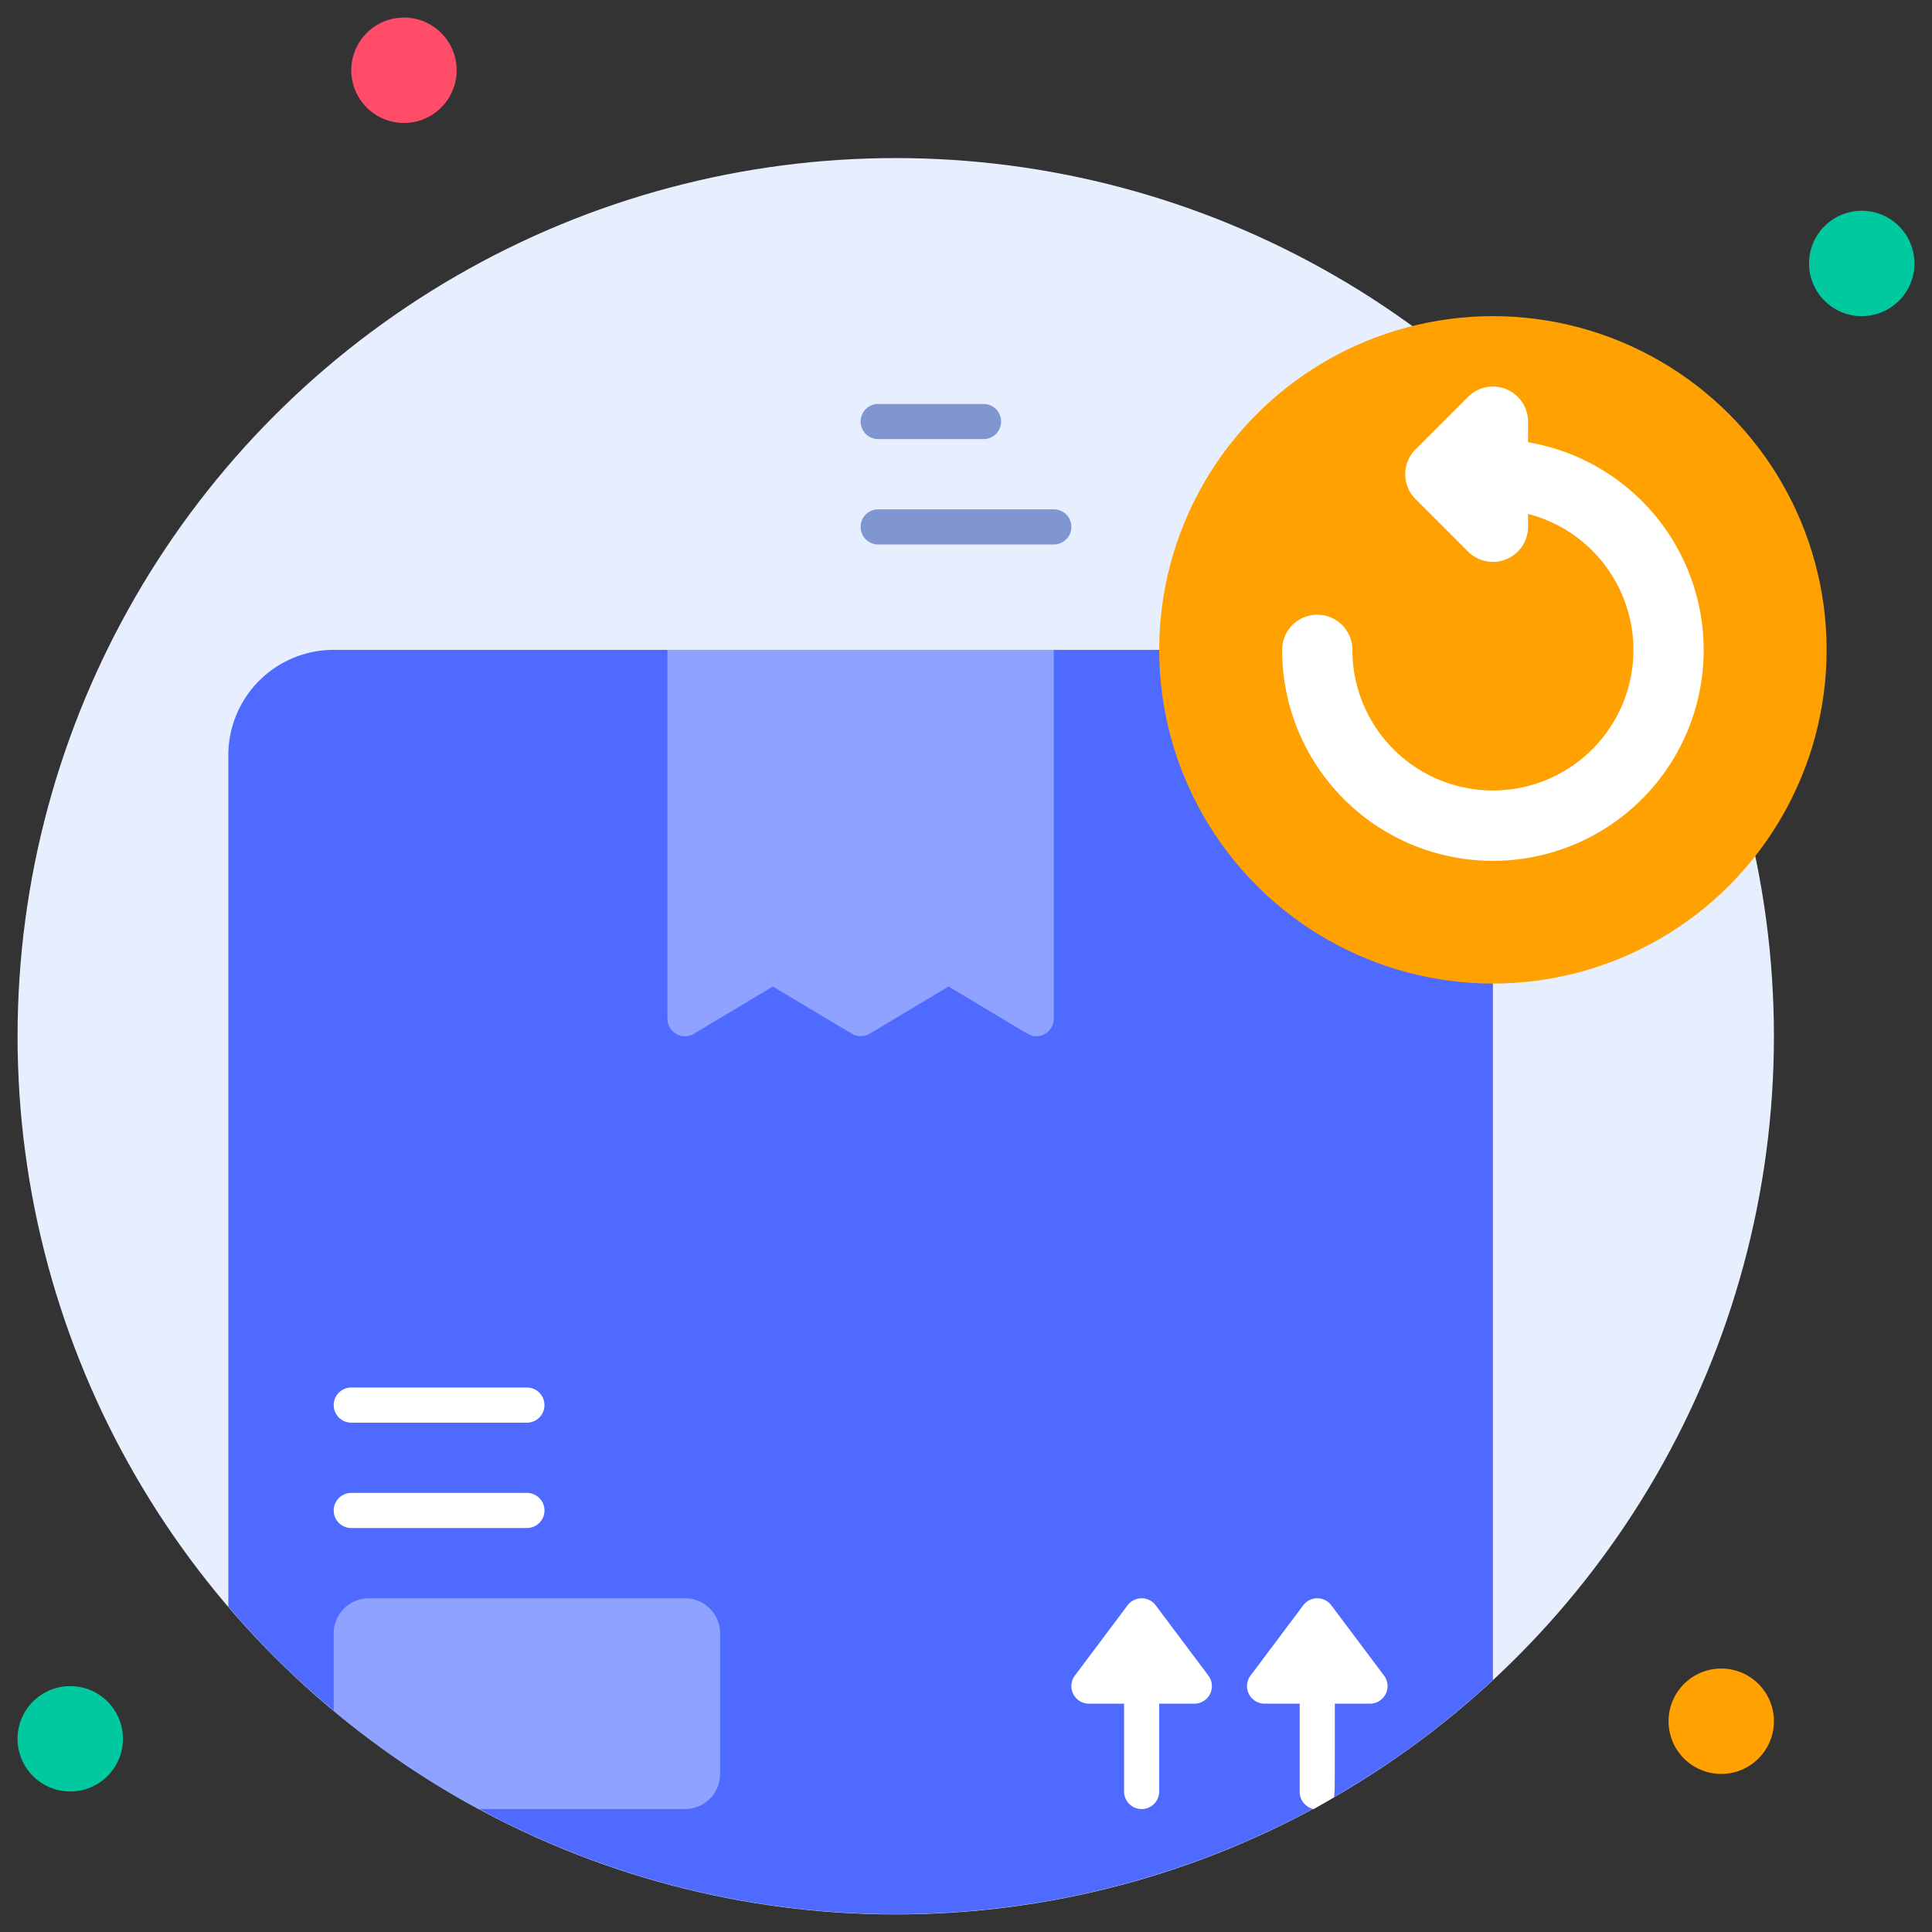 <svg xml:space="preserve" style="enable-background:new 0 0 512 512" viewBox="0 0 110 110" y="0" x="0" height="512" width="512" xmlns:xlink="http://www.w3.org/1999/xlink" version="1.1" xmlns="http://www.w3.org/2000/svg"><rect x="0" y="0" width="110" height="110" fill="#333333" stroke="none"/><g><g data-name="19. Return"><circle data-original="#e7efff" opacity="1" fill="#E7EFFF" r="50" cy="59" cx="51"></circle><circle data-original="#ff4d69" opacity="1" fill="#FF4D69" r="3" cy="4" cx="23"></circle><circle data-original="#00c99f" opacity="1" fill="#00C99F" r="3" cy="15" cx="106"></circle><circle data-original="#ffa100" opacity="1" fill="#FFA100" r="3" cy="98" cx="98"></circle><circle data-original="#00c99f" opacity="1" fill="#00C99F" r="3" cy="99" cx="4"></circle><path data-original="#4e6aff" opacity="1" d="M85 43v52.65a50 50 0 0 1-72-4.17V43a6 6 0 0 1 6-6h60a6 6 0 0 1 6 6z" fill="#4E6AFF"></path><path data-original="#8fa2ff" opacity="1" d="M60 58a1 1 0 0 1-1 1c-.39 0-.23 0-5-2.83l-4.49 2.69a1 1 0 0 1-1 0L44 56.17l-4.49 2.69A1 1 0 0 1 38 58V37h22zM41 93v8a2 2 0 0 1-2 2H27.24A49.4 49.4 0 0 1 19 97.4V93a2 2 0 0 1 2-2h18a2 2 0 0 1 2 2z" fill="#8FA2FF"></path><g fill="#FFFFFF"><path data-original="#ffffff" opacity="1" fill="#FFFFFF" d="M30 87H20a1 1 0 0 1 0-2h10a1 1 0 0 1 0 2zM30 81H20a1 1 0 0 1 0-2h10a1 1 0 0 1 0 2zM68.8 95.4l-3-4a1 1 0 0 0-1.6 0l-3 4A1 1 0 0 0 62 97h2v5a1 1 0 0 0 2 0v-5h2a1 1 0 0 0 .8-1.6zM78 97h-2c0 5.4 0 5.1-.06 5.34l-1.14.66a1 1 0 0 1-.8-1v-5h-2a1 1 0 0 1-.8-1.6l3-4a1 1 0 0 1 1.6 0l3 4A1 1 0 0 1 78 97z"></path></g><path data-original="#7f96d1" opacity="1" d="M60 31H50a1 1 0 0 1 0-2h10a1 1 0 0 1 0 2zM56 25h-6a1 1 0 0 1 0-2h6a1 1 0 0 1 0 2z" fill="#7F96D1"></path><circle data-original="#ffa100" opacity="1" fill="#FFA100" r="19" cy="37" cx="85"></circle><path data-original="#ffffff" opacity="1" d="M87 25.18V24a2 2 0 0 0-3.41-1.41l-3 3a2 2 0 0 0 0 2.82l3 3A2 2 0 0 0 87 30v-.74A8 8 0 1 1 77 37a2 2 0 0 0-4 0 12 12 0 1 0 14-11.82z" fill="#FFFFFF"></path></g></g></svg>